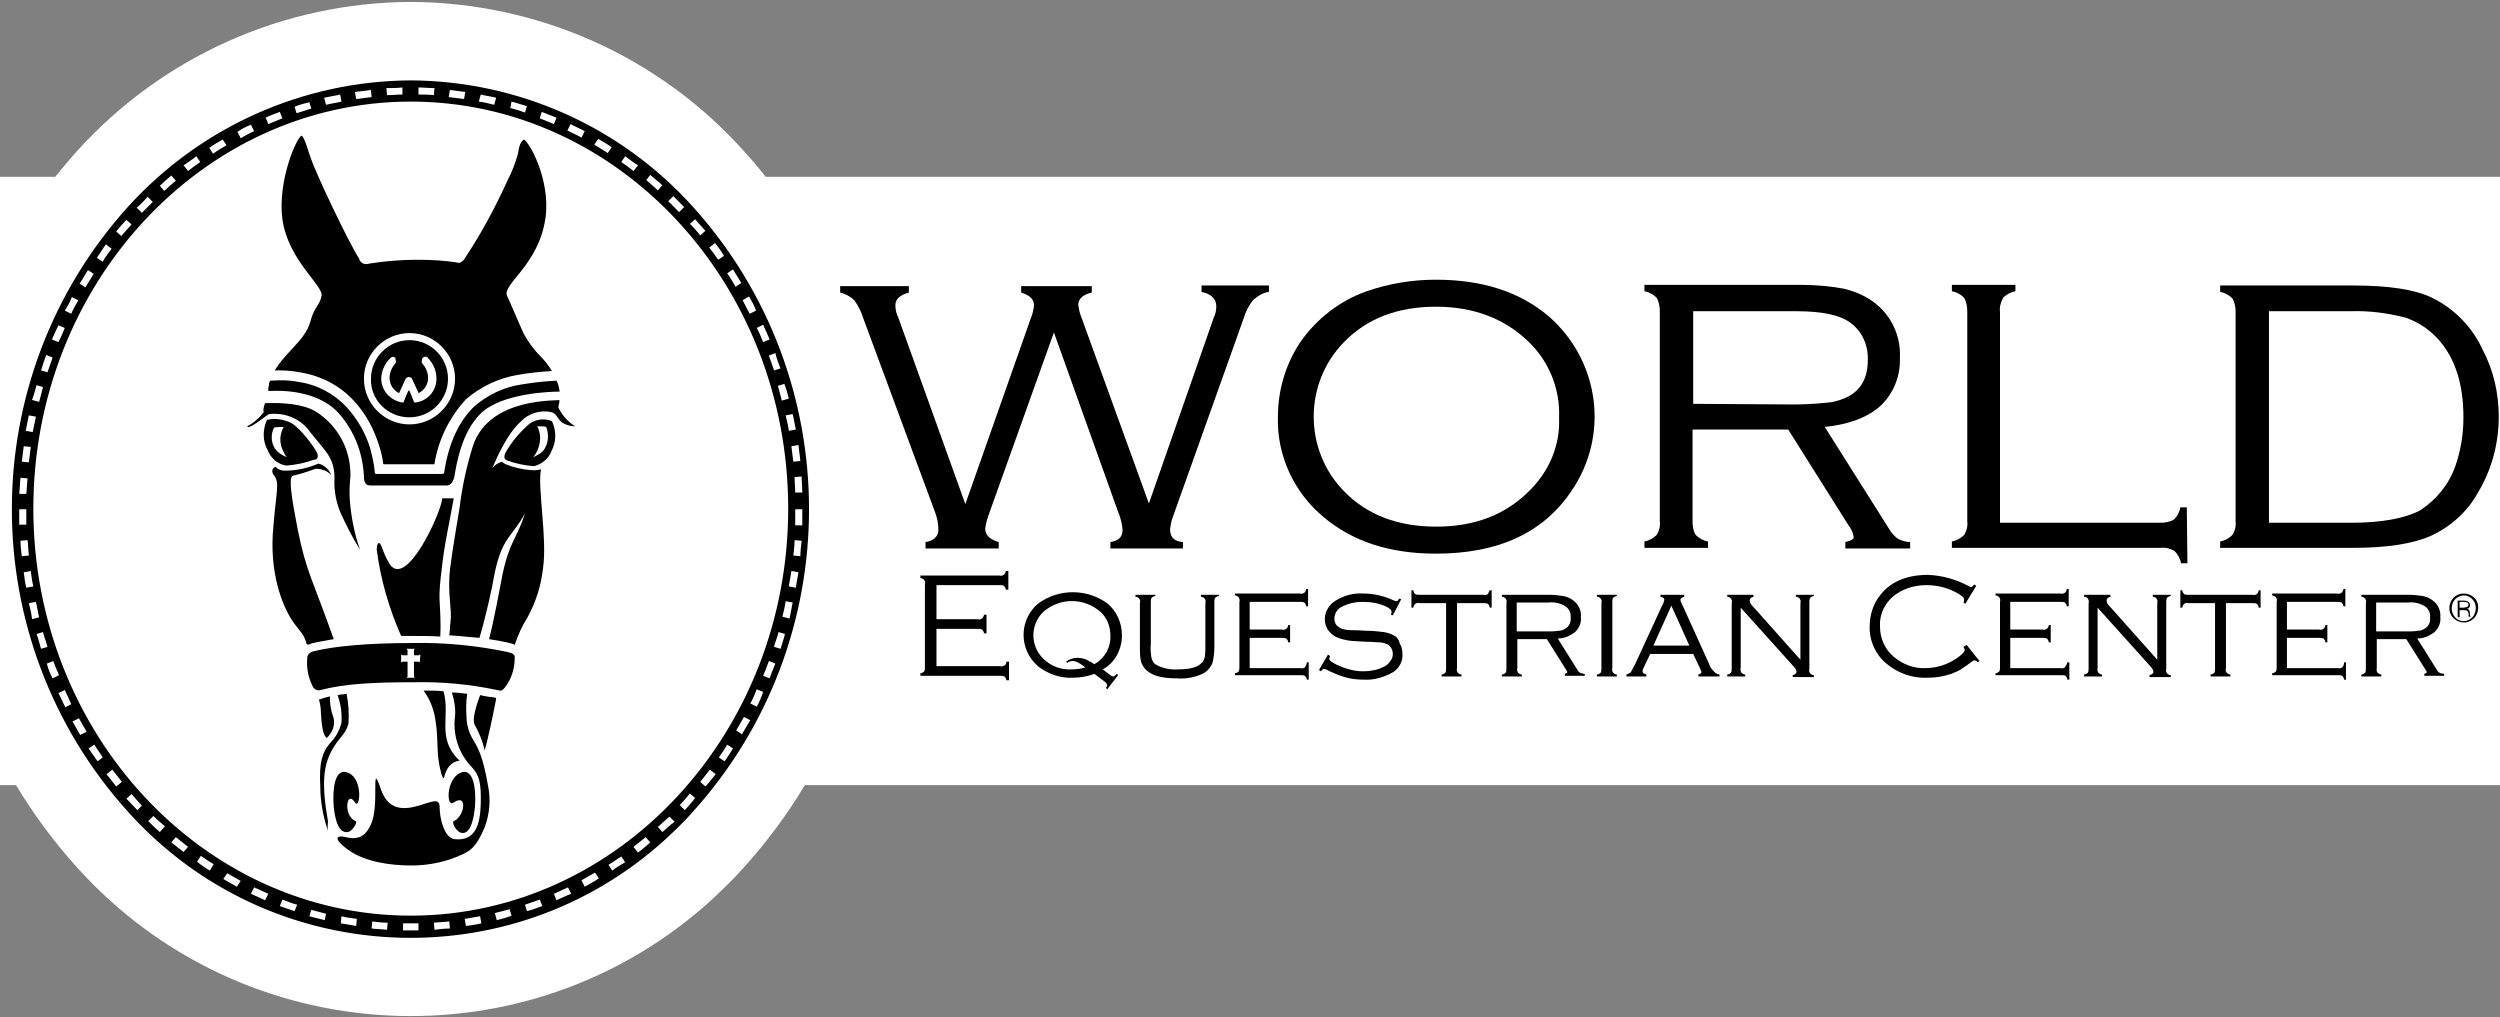 <?xml version="1.0" encoding="UTF-8"?>
<svg xmlns="http://www.w3.org/2000/svg" xmlns:xlink="http://www.w3.org/1999/xlink" width="290px" height="118px" viewBox="0 0 290 118" version="1.1">
<rect x="0" y="0" width="290" height="118" fill="#808080" stroke="none"/>
<g id="surface1">
<path style=" stroke:none;fill-rule:nonzero;fill:rgb(100%,100%,100%);fill-opacity:1;" d="M 88.824 20.512 C 88.004 19.469 87.184 18.5 86.293 17.527 C 76.465 6.562 62.465 0.297 47.648 0.223 C 32.832 0.297 18.836 6.562 8.934 17.527 C 8.039 18.5 7.219 19.543 6.398 20.512 L -37.156 20.512 L -37.156 91.074 L 1.859 91.074 C 3.867 94.43 6.25 97.637 8.934 100.621 C 28.215 122.027 61.199 123.742 82.496 104.426 C 83.836 103.156 85.102 101.965 86.293 100.621 C 88.973 97.637 91.355 94.43 93.363 91.074 L 312.043 91.074 L 312.043 20.512 Z M 88.824 20.512 "/>
<path style=" stroke:none;fill-rule:nonzero;fill:rgb(0%,0%,0%);fill-opacity:1;" d="M 108.852 61.461 C 108.852 62.207 108.332 62.73 107.363 62.879 L 107.363 63.625 L 115.852 63.625 L 115.852 62.879 C 114.809 62.582 114.285 62.059 114.285 61.312 C 114.363 60.641 114.586 59.969 114.809 59.371 L 122.254 38.562 L 129.699 59.371 C 129.996 60.043 130.145 60.715 130.219 61.461 C 130.219 62.281 129.773 62.73 128.805 62.879 L 128.805 63.625 L 137.219 63.625 L 137.219 62.879 C 136.176 62.805 135.73 62.281 135.73 61.387 C 135.805 60.863 135.879 60.344 136.102 59.82 L 144.293 36.848 C 144.516 36.102 144.887 35.355 145.41 34.758 C 145.93 34.312 146.527 33.938 147.195 33.863 L 147.195 33.117 L 139.379 33.117 L 139.379 33.863 C 140.496 34.086 141.09 34.684 141.09 35.504 C 141.09 35.953 141.016 36.398 140.793 36.848 L 133.273 58.402 L 125.457 36.848 C 125.23 36.324 125.156 35.879 125.082 35.355 C 125.082 34.684 125.605 34.16 126.648 33.938 L 126.648 33.191 L 118.457 33.191 L 118.457 33.938 C 119.426 34.238 119.945 34.684 119.945 35.43 C 119.871 35.953 119.797 36.398 119.574 36.922 L 111.98 58.477 L 104.234 36.922 C 104.012 36.473 103.863 35.953 103.863 35.43 C 103.863 34.684 104.383 34.238 105.426 33.938 L 105.426 33.191 L 97.461 33.191 L 97.461 33.938 C 98.055 34.086 98.652 34.387 99.098 34.832 C 99.543 35.43 99.918 36.176 100.141 36.922 L 108.48 59.449 C 108.703 60.043 108.852 60.715 108.852 61.461 Z M 108.852 61.461 "/>
<path style=" stroke:none;fill-rule:nonzero;fill:rgb(0%,0%,0%);fill-opacity:1;" d="M 179.66 36.699 C 176.309 33.863 171.992 32.445 166.555 32.445 C 163.801 32.445 161.121 32.895 158.516 33.789 C 155.387 34.906 152.707 36.996 150.844 39.68 C 149.133 42.219 148.238 45.277 148.238 48.332 C 148.09 52.809 150.102 57.137 153.523 59.969 C 156.875 62.805 161.195 64.223 166.555 64.223 C 173.777 64.223 178.988 61.836 182.266 56.984 C 186.734 50.496 185.543 41.844 179.66 36.699 Z M 177.352 56.984 C 174.672 59.672 171.098 61.09 166.629 61.09 C 162.16 61.09 158.59 59.746 155.906 56.984 C 151.219 52.211 151.219 44.457 155.906 39.68 C 158.59 36.922 162.16 35.578 166.555 35.578 C 171.023 35.578 174.598 36.996 177.352 39.68 C 179.734 41.992 181 45.199 180.852 48.484 C 181 51.691 179.66 54.75 177.352 56.984 Z M 177.352 56.984 "/>
<path style=" stroke:none;fill-rule:nonzero;fill:rgb(0%,0%,0%);fill-opacity:1;" d="M 214.059 62.879 L 214.059 63.625 L 221.578 63.625 L 221.578 62.879 C 221.133 62.879 220.609 62.73 220.164 62.504 C 219.867 62.281 219.566 61.984 219.344 61.684 L 211.676 49.527 C 214.504 49.23 216.664 48.41 218.152 47.066 C 219.641 45.648 220.461 43.633 220.387 41.547 C 220.535 38.934 219.344 36.473 217.258 34.98 C 216.219 34.238 215.102 33.789 213.91 33.492 C 212.27 33.191 210.559 33.043 208.922 33.043 L 190.754 33.043 L 190.754 33.789 C 191.273 33.863 191.797 34.16 192.168 34.535 C 192.465 35.059 192.539 35.578 192.539 36.176 L 192.539 60.492 C 192.613 61.016 192.465 61.609 192.168 62.059 C 191.797 62.43 191.273 62.73 190.754 62.805 L 190.754 63.551 L 198.125 63.551 L 198.125 62.805 C 197.602 62.73 197.082 62.43 196.711 62.059 C 196.41 61.609 196.336 61.016 196.336 60.492 L 196.336 49.824 L 207.43 49.824 L 214.43 60.938 C 214.727 61.312 214.953 61.762 215.027 62.281 C 215.102 62.504 214.727 62.73 214.059 62.879 Z M 196.41 46.844 L 196.41 36.102 L 208.398 36.102 C 211.379 36.102 213.461 36.547 214.652 37.445 C 215.992 38.414 216.738 40.055 216.664 41.77 C 216.664 43.785 215.918 45.125 214.504 45.945 C 213.762 46.32 212.941 46.617 212.121 46.691 C 210.707 46.844 209.293 46.918 207.953 46.918 Z M 196.41 46.844 "/>
<path style=" stroke:none;fill-rule:nonzero;fill:rgb(0%,0%,0%);fill-opacity:1;" d="M 253.668 58.852 L 252.922 58.852 C 252.848 59.371 252.551 59.895 252.18 60.27 C 251.656 60.566 251.137 60.641 250.543 60.641 L 232 60.641 L 232 36.176 C 231.926 35.652 232.074 35.059 232.375 34.535 C 232.746 34.16 233.266 33.863 233.789 33.789 L 233.789 33.043 L 226.418 33.043 L 226.418 33.789 C 226.938 33.863 227.461 34.16 227.832 34.535 C 228.129 35.059 228.203 35.578 228.203 36.176 L 228.203 60.492 C 228.277 61.016 228.129 61.609 227.832 62.059 C 227.461 62.43 226.938 62.73 226.418 62.805 L 226.418 63.551 L 250.617 63.551 C 251.211 63.477 251.734 63.625 252.254 63.922 C 252.625 64.297 252.922 64.816 253 65.34 L 253.742 65.34 Z M 253.668 58.852 "/>
<path style=" stroke:none;fill-rule:nonzero;fill:rgb(0%,0%,0%);fill-opacity:1;" d="M 287.398 57.211 C 289.035 54.523 289.855 51.465 289.855 48.332 C 289.855 45.648 289.258 42.965 287.992 40.578 C 286.801 37.965 284.715 35.805 282.109 34.535 C 280.102 33.566 277.047 33.117 272.953 33.117 L 257.539 33.117 L 257.539 33.863 C 258.062 33.938 258.582 34.238 258.953 34.609 C 259.254 35.133 259.328 35.652 259.328 36.176 L 259.328 60.492 C 259.402 61.016 259.254 61.609 258.953 62.059 C 258.582 62.43 258.062 62.73 257.539 62.805 L 257.539 63.551 L 272.953 63.551 C 276.824 63.551 279.875 63.102 282.035 62.133 C 284.27 61.09 286.207 59.371 287.398 57.211 Z M 272.73 60.641 L 263.199 60.641 L 263.199 36.102 L 272.73 36.102 C 274.887 36.027 276.973 36.324 279.059 36.848 C 280.547 37.371 281.887 38.266 282.93 39.457 C 284.867 41.695 285.758 44.68 285.758 48.41 C 285.758 50.348 285.461 52.285 284.789 54.152 C 284.047 56.238 282.559 58.031 280.695 59.223 C 278.984 60.117 276.305 60.641 272.73 60.641 Z M 272.73 60.641 "/>
<path style=" stroke:none;fill-rule:nonzero;fill:rgb(0%,0%,0%);fill-opacity:1;" d="M 116.52 77.199 C 116.371 77.273 116.223 77.348 116 77.273 L 108.629 77.273 L 108.629 72.949 L 113.395 72.949 C 113.543 72.949 113.766 72.949 113.914 73.023 C 114.062 73.172 114.137 73.32 114.137 73.469 L 114.438 73.469 L 114.438 71.309 L 114.137 71.309 C 114.137 71.457 114.062 71.605 113.914 71.754 C 113.766 71.828 113.617 71.902 113.395 71.828 L 108.629 71.828 L 108.629 67.875 L 115.926 67.875 C 116.074 67.875 116.297 67.875 116.445 67.949 C 116.594 68.102 116.668 68.25 116.668 68.398 L 116.969 68.398 L 116.969 66.234 L 116.668 66.234 C 116.668 66.383 116.594 66.535 116.445 66.684 C 116.297 66.758 116.148 66.832 115.926 66.758 L 106.766 66.758 L 106.766 67.055 C 106.914 67.055 107.066 67.129 107.215 67.281 C 107.289 67.43 107.363 67.578 107.289 67.801 L 107.289 77.348 C 107.289 77.5 107.289 77.723 107.215 77.871 C 107.066 78.02 106.914 78.094 106.766 78.094 L 106.766 78.395 L 116 78.395 C 116.148 78.395 116.371 78.395 116.52 78.469 C 116.668 78.617 116.742 78.766 116.742 78.914 L 117.043 78.914 L 117.043 76.754 L 116.742 76.754 C 116.742 76.977 116.668 77.125 116.52 77.199 Z M 116.52 77.199 "/>
<path style=" stroke:none;fill-rule:nonzero;fill:rgb(0%,0%,0%);fill-opacity:1;" d="M 130.145 73.695 C 130.145 72.277 129.551 70.934 128.508 70.039 C 126.125 68.25 122.773 68.25 120.391 70.039 C 118.383 71.754 118.16 74.812 119.945 76.828 C 120.094 76.977 120.242 77.125 120.391 77.273 C 121.508 78.168 123 78.691 124.414 78.617 C 125.305 78.617 126.125 78.469 126.945 78.168 L 128.137 79.066 C 128.285 79.141 128.359 79.289 128.434 79.438 C 128.434 79.586 128.359 79.734 128.285 79.809 L 128.434 79.961 L 129.699 78.32 L 129.551 78.168 C 129.402 78.32 129.254 78.469 129.18 78.469 C 129.027 78.469 128.879 78.395 128.805 78.32 L 127.914 77.648 C 129.328 76.902 130.145 75.336 130.145 73.695 Z M 126.945 77.051 C 126.648 76.828 126.273 76.676 125.902 76.453 C 125.605 76.379 125.305 76.305 125.008 76.305 C 124.488 76.305 124.039 76.453 123.668 76.754 L 123.816 76.902 C 123.965 76.754 124.191 76.676 124.414 76.676 C 124.637 76.676 124.859 76.754 125.008 76.828 C 125.305 76.977 125.605 77.199 125.902 77.422 C 125.383 77.574 124.859 77.648 124.34 77.648 C 123.074 77.723 121.883 77.273 120.988 76.379 C 119.5 74.887 119.5 72.5 120.988 71.008 C 122.926 69.293 125.754 69.293 127.688 71.008 C 128.434 71.68 128.805 72.723 128.805 73.695 C 128.879 75.109 128.137 76.379 126.945 77.051 Z M 126.945 77.051 "/>
<path style=" stroke:none;fill-rule:nonzero;fill:rgb(0%,0%,0%);fill-opacity:1;" d="M 139.305 69.219 C 139.453 69.219 139.602 69.293 139.75 69.441 C 139.824 69.59 139.898 69.742 139.824 69.965 L 139.824 74.812 C 139.824 75.262 139.824 75.781 139.75 76.23 C 139.676 76.453 139.602 76.754 139.379 76.902 C 138.934 77.422 137.965 77.648 136.625 77.648 C 135.73 77.723 134.762 77.5 134.02 77.051 C 133.793 76.902 133.645 76.602 133.57 76.305 C 133.496 75.781 133.422 75.262 133.496 74.738 L 133.496 69.891 C 133.496 69.742 133.496 69.516 133.57 69.367 C 133.719 69.219 133.867 69.145 134.02 69.145 L 134.02 68.996 L 131.711 68.996 L 131.711 69.219 C 131.859 69.219 132.008 69.293 132.156 69.441 C 132.23 69.59 132.305 69.742 132.23 69.965 L 132.23 75.109 C 132.23 75.707 132.23 76.23 132.379 76.828 C 132.527 77.199 132.754 77.574 133.051 77.797 C 133.719 78.395 134.836 78.691 136.551 78.691 C 137.441 78.766 138.41 78.617 139.305 78.242 C 139.898 78.02 140.422 77.5 140.645 76.902 C 140.793 76.305 140.867 75.707 140.867 75.035 L 140.867 69.891 C 140.867 69.742 140.867 69.516 140.941 69.367 C 141.09 69.219 141.238 69.145 141.391 69.145 L 141.391 68.996 L 139.305 68.996 Z M 139.305 69.219 "/>
<path style=" stroke:none;fill-rule:nonzero;fill:rgb(0%,0%,0%);fill-opacity:1;" d="M 151.367 77.422 C 151.219 77.5 151.066 77.574 150.844 77.5 L 144.961 77.5 L 144.961 73.992 L 148.688 73.992 C 148.836 73.992 149.059 73.992 149.207 74.066 C 149.355 74.215 149.43 74.367 149.43 74.516 L 149.652 74.516 L 149.652 72.5 L 149.43 72.5 C 149.43 72.648 149.355 72.801 149.207 72.949 C 149.059 73.023 148.91 73.098 148.688 73.023 L 144.961 73.023 L 144.961 69.816 L 150.77 69.816 C 150.918 69.816 151.145 69.816 151.293 69.891 C 151.441 70.039 151.516 70.188 151.516 70.336 L 151.738 70.336 L 151.738 68.324 L 151.516 68.324 C 151.516 68.473 151.441 68.621 151.293 68.77 C 151.145 68.848 150.992 68.922 150.77 68.848 L 143.25 68.848 L 143.25 69.07 C 143.398 69.07 143.547 69.145 143.695 69.293 C 143.77 69.441 143.848 69.59 143.77 69.816 L 143.77 77.348 C 143.77 77.5 143.77 77.723 143.695 77.871 C 143.547 78.02 143.398 78.094 143.25 78.094 L 143.25 78.32 L 150.844 78.32 C 150.992 78.32 151.219 78.32 151.367 78.395 C 151.516 78.543 151.59 78.691 151.59 78.84 L 151.812 78.84 L 151.812 76.828 L 151.59 76.828 C 151.59 77.125 151.441 77.273 151.367 77.422 Z M 151.367 77.422 "/>
<path style=" stroke:none;fill-rule:nonzero;fill:rgb(0%,0%,0%);fill-opacity:1;" d="M 161.641 73.695 C 161.27 73.469 160.895 73.395 160.523 73.32 C 159.855 73.246 159.258 73.172 158.59 73.172 C 157.547 73.098 156.875 73.098 156.578 73.098 C 156.281 73.098 155.98 73.023 155.684 72.949 C 155.461 72.875 155.238 72.723 155.016 72.5 C 154.867 72.277 154.789 72.055 154.789 71.754 C 154.789 71.156 155.164 70.562 155.758 70.336 C 156.504 69.965 157.246 69.816 158.066 69.816 C 159.035 69.816 160.004 69.965 160.895 70.414 C 161.27 70.637 161.418 70.785 161.418 70.934 C 161.418 71.082 161.418 71.156 161.344 71.309 L 161.566 71.383 L 162.535 69.516 L 162.312 69.441 C 162.16 69.668 162.086 69.742 162.012 69.742 C 161.938 69.742 161.789 69.668 161.715 69.668 C 160.598 69.145 159.406 68.848 158.141 68.848 C 157.023 68.77 155.906 69.07 154.941 69.668 C 154.195 70.113 153.676 70.934 153.676 71.828 C 153.676 72.277 153.824 72.801 154.121 73.172 C 154.418 73.543 154.789 73.844 155.238 73.992 C 155.609 74.141 155.98 74.215 156.355 74.289 C 156.727 74.367 157.398 74.367 158.363 74.441 C 159.184 74.441 159.703 74.516 160.004 74.516 C 160.301 74.516 160.523 74.59 160.746 74.664 C 161.27 74.812 161.566 75.336 161.566 75.855 C 161.566 76.156 161.492 76.453 161.27 76.676 C 161.121 76.977 160.82 77.199 160.523 77.348 C 159.781 77.723 158.961 77.871 158.141 77.871 C 157.098 77.871 156.059 77.574 155.09 77.125 C 154.492 76.828 154.195 76.602 154.195 76.453 C 154.195 76.379 154.195 76.305 154.27 76.23 L 154.27 76.082 L 154.047 75.934 L 153.004 77.723 L 153.227 77.871 C 153.375 77.648 153.523 77.574 153.602 77.574 C 153.676 77.574 153.75 77.648 153.824 77.648 C 154.492 78.02 155.238 78.32 155.98 78.543 C 156.727 78.766 157.473 78.84 158.215 78.84 C 159.406 78.914 160.598 78.543 161.641 77.945 C 162.312 77.5 162.758 76.676 162.684 75.855 C 162.684 75.484 162.609 75.035 162.387 74.664 C 162.238 74.141 162.012 73.844 161.641 73.695 Z M 161.641 73.695 "/>
<path style=" stroke:none;fill-rule:nonzero;fill:rgb(0%,0%,0%);fill-opacity:1;" d="M 172.586 68.922 C 172.438 68.996 172.289 69.07 172.066 68.996 L 164.695 68.996 C 164.543 68.996 164.32 68.996 164.172 68.922 C 164.023 68.77 163.949 68.621 163.949 68.473 L 163.727 68.473 L 163.727 70.488 L 163.949 70.488 C 163.949 70.336 164.023 70.188 164.172 70.039 C 164.32 69.965 164.469 69.891 164.695 69.965 L 167.746 69.965 L 167.746 77.5 C 167.746 77.648 167.746 77.871 167.672 78.02 C 167.523 78.168 167.375 78.242 167.227 78.242 L 167.227 78.469 L 169.535 78.469 L 169.535 78.242 C 169.383 78.242 169.234 78.168 169.086 78.02 C 169.012 77.871 168.938 77.723 169.012 77.5 L 169.012 69.965 L 172.066 69.965 C 172.215 69.965 172.438 69.965 172.586 70.039 C 172.734 70.188 172.809 70.336 172.809 70.488 L 173.031 70.488 L 173.031 68.473 L 172.809 68.473 C 172.734 68.621 172.66 68.77 172.586 68.922 Z M 172.586 68.922 "/>
<path style=" stroke:none;fill-rule:nonzero;fill:rgb(0%,0%,0%);fill-opacity:1;" d="M 183.086 77.871 L 180.703 74.066 C 181.445 74.066 182.117 73.77 182.711 73.32 C 183.16 72.875 183.457 72.277 183.383 71.605 C 183.457 70.785 183.086 70.039 182.414 69.59 C 182.117 69.367 181.742 69.219 181.371 69.145 C 180.852 69.07 180.328 68.996 179.809 68.996 L 174.223 68.996 L 174.223 69.219 C 174.371 69.219 174.523 69.293 174.672 69.441 C 174.746 69.59 174.82 69.742 174.746 69.965 L 174.746 77.5 C 174.746 77.648 174.746 77.871 174.672 78.02 C 174.523 78.168 174.371 78.242 174.223 78.242 L 174.223 78.469 L 176.531 78.469 L 176.531 78.242 C 176.383 78.242 176.234 78.168 176.086 78.02 C 176.012 77.871 175.938 77.723 176.012 77.5 L 176.012 74.141 L 179.438 74.141 L 181.594 77.574 C 181.668 77.723 181.742 77.797 181.82 77.945 C 181.82 78.02 181.742 78.094 181.52 78.168 L 181.52 78.395 L 183.828 78.395 L 183.828 78.168 C 183.68 78.168 183.531 78.094 183.383 78.094 C 183.234 78.02 183.16 77.945 183.086 77.871 Z M 175.938 73.246 L 175.938 69.891 L 179.66 69.891 C 180.328 69.816 181 69.965 181.594 70.336 C 182.043 70.637 182.266 71.156 182.191 71.68 C 182.266 72.203 181.969 72.723 181.52 72.949 C 181.297 73.098 181.074 73.172 180.777 73.172 C 180.328 73.246 179.883 73.246 179.438 73.246 Z M 175.938 73.246 "/>
<path style=" stroke:none;fill-rule:nonzero;fill:rgb(0%,0%,0%);fill-opacity:1;" d="M 185.242 69.219 C 185.391 69.219 185.543 69.293 185.691 69.441 C 185.766 69.59 185.84 69.742 185.766 69.965 L 185.766 77.5 C 185.766 77.648 185.766 77.871 185.691 78.02 C 185.543 78.168 185.391 78.242 185.242 78.242 L 185.242 78.469 L 187.551 78.469 L 187.551 78.242 C 187.402 78.242 187.254 78.168 187.105 78.02 C 187.031 77.871 186.957 77.723 187.031 77.5 L 187.031 69.891 C 187.031 69.742 187.031 69.516 187.105 69.367 C 187.254 69.219 187.402 69.145 187.551 69.145 L 187.551 68.996 L 185.242 68.996 Z M 185.242 69.219 "/>
<path style=" stroke:none;fill-rule:nonzero;fill:rgb(0%,0%,0%);fill-opacity:1;" d="M 198.273 77.051 L 195.297 70.488 C 195.145 70.188 194.996 69.891 194.922 69.59 C 194.922 69.441 195.07 69.293 195.371 69.219 L 195.371 68.996 L 192.613 68.996 L 192.613 69.219 C 192.914 69.293 193.062 69.367 193.062 69.59 C 192.988 69.891 192.914 70.113 192.762 70.336 L 189.637 77.125 C 189.488 77.422 189.34 77.648 189.191 77.945 C 189.039 78.094 188.891 78.168 188.668 78.242 L 188.668 78.469 L 190.977 78.469 L 190.977 78.242 C 190.68 78.168 190.531 78.02 190.531 77.871 C 190.531 77.723 190.605 77.574 190.68 77.422 L 191.422 75.855 L 196.41 75.855 L 197.156 77.422 C 197.23 77.574 197.305 77.797 197.379 77.945 C 197.379 78.094 197.23 78.168 197.008 78.242 L 197.008 78.469 L 199.465 78.469 L 199.465 78.242 C 199.242 78.242 199.02 78.094 198.867 77.945 C 198.57 77.648 198.348 77.348 198.273 77.051 Z M 191.797 74.887 L 193.879 70.262 L 195.965 74.887 Z M 191.797 74.887 "/>
<path style=" stroke:none;fill-rule:nonzero;fill:rgb(0%,0%,0%);fill-opacity:1;" d="M 208.324 69.219 C 208.473 69.219 208.621 69.293 208.77 69.441 C 208.848 69.59 208.922 69.742 208.848 69.965 L 208.848 76.527 L 203.262 70.262 C 203.113 70.113 202.965 69.891 202.965 69.668 C 202.965 69.441 203.113 69.293 203.41 69.219 L 203.41 68.996 L 200.359 68.996 L 200.359 69.219 C 200.508 69.219 200.656 69.293 200.805 69.441 C 200.879 69.59 200.953 69.742 200.879 69.965 L 200.879 77.5 C 200.879 77.648 200.879 77.871 200.805 78.02 C 200.656 78.168 200.508 78.242 200.359 78.242 L 200.359 78.469 L 202.441 78.469 L 202.441 78.242 C 202.293 78.242 202.145 78.168 201.996 78.02 C 201.922 77.871 201.848 77.723 201.922 77.5 L 201.922 70.488 L 208.027 77.273 C 208.324 77.574 208.398 77.797 208.398 77.945 C 208.398 78.094 208.25 78.242 207.953 78.32 L 207.953 78.543 L 210.41 78.543 L 210.41 78.32 C 210.262 78.32 210.113 78.242 209.961 78.094 C 209.887 77.945 209.812 77.797 209.887 77.574 L 209.887 69.891 C 209.887 69.742 209.887 69.516 209.961 69.367 C 210.113 69.219 210.262 69.145 210.41 69.145 L 210.41 68.996 L 208.324 68.996 Z M 208.324 69.219 "/>
<path style=" stroke:none;fill-rule:nonzero;fill:rgb(0%,0%,0%);fill-opacity:1;" d="M 227.758 75.035 C 227.832 75.188 227.906 75.262 227.906 75.41 C 227.906 75.559 227.684 75.855 227.16 76.23 C 226.047 77.051 224.703 77.5 223.363 77.5 C 222.023 77.574 220.684 77.051 219.641 76.156 C 218.602 75.262 218.078 73.992 218.078 72.648 C 218.004 71.309 218.602 70.039 219.566 69.219 C 220.609 68.324 222.023 67.875 223.438 67.875 C 224.555 67.875 225.672 68.102 226.715 68.621 C 227.461 68.996 227.832 69.293 227.832 69.516 C 227.832 69.668 227.832 69.816 227.758 69.891 L 227.98 70.039 L 229.246 67.949 L 229.023 67.801 C 228.801 68.023 228.727 68.102 228.652 68.102 C 228.578 68.102 228.504 68.023 228.43 68.023 C 226.938 67.203 225.301 66.758 223.664 66.684 C 221.133 66.684 219.27 67.504 218.078 69.07 C 217.258 70.113 216.887 71.383 216.887 72.648 C 216.812 74.289 217.559 75.934 218.824 76.977 C 220.164 78.094 221.801 78.691 223.59 78.617 C 224.555 78.617 225.449 78.469 226.344 78.168 C 226.715 78.02 227.086 77.871 227.461 77.648 C 227.906 77.348 228.352 77.051 228.727 76.754 C 228.801 76.676 228.949 76.602 229.023 76.602 C 229.172 76.602 229.32 76.676 229.395 76.828 L 229.617 76.676 L 228.129 74.812 Z M 227.758 75.035 "/>
<path style=" stroke:none;fill-rule:nonzero;fill:rgb(0%,0%,0%);fill-opacity:1;" d="M 239.523 77.422 C 239.371 77.5 239.223 77.574 239 77.5 L 233.191 77.5 L 233.191 73.992 L 236.914 73.992 C 237.066 73.992 237.289 73.992 237.438 74.066 C 237.586 74.215 237.66 74.367 237.66 74.516 L 237.883 74.516 L 237.883 72.5 L 237.66 72.5 C 237.66 72.648 237.586 72.801 237.438 72.949 C 237.289 73.023 237.141 73.098 236.914 73.023 L 233.191 73.023 L 233.191 69.816 L 239 69.816 C 239.148 69.816 239.371 69.816 239.523 69.891 C 239.672 70.039 239.746 70.188 239.746 70.336 L 239.969 70.336 L 239.969 68.324 L 239.746 68.324 C 239.746 68.473 239.672 68.621 239.523 68.77 C 239.371 68.848 239.223 68.922 239 68.848 L 231.48 68.848 L 231.48 69.07 C 231.629 69.07 231.777 69.145 231.926 69.293 C 232 69.441 232.074 69.59 232 69.816 L 232 77.348 C 232 77.5 232 77.723 231.926 77.871 C 231.777 78.02 231.629 78.094 231.48 78.094 L 231.48 78.32 L 239.074 78.32 C 239.223 78.32 239.449 78.32 239.598 78.395 C 239.746 78.543 239.82 78.691 239.82 78.84 L 240.043 78.84 L 240.043 76.828 L 239.82 76.828 C 239.746 77.125 239.598 77.273 239.523 77.422 Z M 239.523 77.422 "/>
<path style=" stroke:none;fill-rule:nonzero;fill:rgb(0%,0%,0%);fill-opacity:1;" d="M 249.723 69.219 C 249.871 69.219 250.02 69.293 250.168 69.441 C 250.242 69.59 250.316 69.742 250.242 69.965 L 250.242 76.527 L 244.66 70.262 C 244.512 70.113 244.363 69.891 244.363 69.668 C 244.363 69.441 244.512 69.293 244.809 69.219 L 244.809 68.996 L 241.754 68.996 L 241.754 69.219 C 241.906 69.219 242.055 69.293 242.203 69.441 C 242.277 69.59 242.352 69.742 242.277 69.965 L 242.277 77.5 C 242.277 77.648 242.277 77.871 242.203 78.02 C 242.055 78.168 241.906 78.242 241.754 78.242 L 241.754 78.469 L 243.84 78.469 L 243.84 78.242 C 243.691 78.242 243.543 78.168 243.395 78.02 C 243.32 77.871 243.246 77.723 243.32 77.5 L 243.32 70.488 L 249.426 77.273 C 249.723 77.574 249.797 77.797 249.797 77.945 C 249.797 78.094 249.648 78.242 249.352 78.32 L 249.352 78.543 L 251.809 78.543 L 251.809 78.32 C 251.656 78.32 251.508 78.242 251.359 78.094 C 251.285 77.945 251.211 77.797 251.285 77.574 L 251.285 69.891 C 251.285 69.742 251.285 69.516 251.359 69.367 C 251.508 69.219 251.656 69.145 251.809 69.145 L 251.809 68.996 L 249.723 68.996 Z M 249.723 69.219 "/>
<path style=" stroke:none;fill-rule:nonzero;fill:rgb(0%,0%,0%);fill-opacity:1;" d="M 261.785 68.922 C 261.637 68.996 261.484 69.07 261.262 68.996 L 253.891 68.996 C 253.742 68.996 253.52 68.996 253.371 68.922 C 253.223 68.77 253.148 68.621 253.148 68.473 L 252.922 68.473 L 252.922 70.488 L 253.148 70.488 C 253.148 70.336 253.223 70.188 253.371 70.039 C 253.52 69.965 253.668 69.891 253.891 69.965 L 256.945 69.965 L 256.945 77.5 C 256.945 77.648 256.945 77.871 256.871 78.02 C 256.723 78.168 256.57 78.242 256.422 78.242 L 256.422 78.469 L 258.73 78.469 L 258.73 78.242 C 258.582 78.242 258.434 78.168 258.285 78.02 C 258.211 77.871 258.137 77.723 258.211 77.5 L 258.211 69.965 L 261.262 69.965 C 261.41 69.965 261.637 69.965 261.785 70.039 C 261.934 70.188 262.008 70.336 262.008 70.488 L 262.23 70.488 L 262.23 68.473 L 262.008 68.473 C 262.008 68.621 261.934 68.77 261.785 68.922 Z M 261.785 68.922 "/>
<path style=" stroke:none;fill-rule:nonzero;fill:rgb(0%,0%,0%);fill-opacity:1;" d="M 271.688 77.422 C 271.539 77.5 271.391 77.574 271.164 77.5 L 265.285 77.5 L 265.285 73.992 L 269.008 73.992 C 269.156 73.992 269.379 73.992 269.527 74.066 C 269.676 74.215 269.75 74.367 269.75 74.516 L 269.973 74.516 L 269.973 72.5 L 269.75 72.5 C 269.75 72.648 269.676 72.801 269.527 72.949 C 269.379 73.023 269.23 73.098 269.008 73.023 L 265.285 73.023 L 265.285 69.816 L 271.09 69.816 C 271.238 69.816 271.465 69.816 271.613 69.891 C 271.762 70.039 271.836 70.188 271.836 70.336 L 272.059 70.336 L 272.059 68.324 L 271.836 68.324 C 271.836 68.473 271.762 68.621 271.613 68.77 C 271.465 68.848 271.312 68.922 271.09 68.848 L 263.57 68.848 L 263.57 69.07 C 263.719 69.07 263.867 69.145 264.02 69.293 C 264.094 69.441 264.168 69.59 264.094 69.816 L 264.094 77.348 C 264.094 77.5 264.094 77.723 264.02 77.871 C 263.867 78.02 263.719 78.094 263.57 78.094 L 263.57 78.32 L 271.164 78.32 C 271.312 78.32 271.539 78.32 271.688 78.395 C 271.836 78.543 271.91 78.691 271.91 78.84 L 272.133 78.84 L 272.133 76.828 L 271.91 76.828 C 271.91 77.125 271.836 77.273 271.688 77.422 Z M 271.688 77.422 "/>
<path style=" stroke:none;fill-rule:nonzero;fill:rgb(0%,0%,0%);fill-opacity:1;" d="M 282.781 77.871 L 280.398 74.066 C 281.141 74.066 281.812 73.77 282.41 73.32 C 282.855 72.875 283.152 72.277 283.078 71.605 C 283.152 70.785 282.781 70.039 282.109 69.59 C 281.812 69.367 281.441 69.219 281.066 69.145 C 280.547 69.07 280.027 68.996 279.504 68.996 L 273.922 68.996 L 273.922 69.219 C 274.07 69.219 274.219 69.293 274.367 69.441 C 274.441 69.59 274.516 69.742 274.441 69.965 L 274.441 77.5 C 274.441 77.648 274.441 77.871 274.367 78.02 C 274.219 78.168 274.07 78.242 273.922 78.242 L 273.922 78.469 L 276.227 78.469 L 276.227 78.242 C 276.078 78.242 275.93 78.168 275.781 78.02 C 275.707 77.871 275.633 77.723 275.707 77.5 L 275.707 74.141 L 279.133 74.141 L 281.293 77.574 C 281.367 77.723 281.441 77.797 281.516 77.945 C 281.516 78.02 281.441 78.094 281.219 78.168 L 281.219 78.395 L 283.523 78.395 L 283.523 78.168 C 283.375 78.168 283.227 78.094 283.078 78.094 C 282.93 78.02 282.855 77.945 282.781 77.871 Z M 275.633 73.246 L 275.633 69.891 L 279.355 69.891 C 280.027 69.816 280.695 69.965 281.293 70.336 C 281.738 70.637 281.961 71.156 281.887 71.68 C 281.961 72.203 281.664 72.723 281.219 72.949 C 280.992 73.098 280.77 73.172 280.473 73.172 C 280.027 73.246 279.578 73.246 279.133 73.246 Z M 275.633 73.246 "/>
<path style=" stroke:none;fill-rule:nonzero;fill:rgb(0%,0%,0%);fill-opacity:1;" d="M 285.758 68.848 C 284.867 68.848 284.121 69.59 284.121 70.562 C 284.121 71.457 284.867 72.203 285.832 72.203 C 286.727 72.203 287.473 71.457 287.473 70.488 C 287.473 70.039 287.324 69.59 286.949 69.293 C 286.652 68.996 286.207 68.848 285.758 68.848 Z M 286.801 71.605 C 286.207 72.203 285.312 72.203 284.789 71.605 C 284.27 71.008 284.27 70.113 284.789 69.516 C 285.387 68.922 286.281 68.922 286.801 69.516 C 287.324 70.039 287.324 71.008 286.801 71.605 Z M 286.801 71.605 "/>
<path style=" stroke:none;fill-rule:nonzero;fill:rgb(0%,0%,0%);fill-opacity:1;" d="M 286.504 71.309 L 286.504 71.082 C 286.504 70.934 286.43 70.785 286.355 70.711 C 286.281 70.637 286.207 70.637 286.133 70.637 C 286.207 70.637 286.281 70.562 286.355 70.562 C 286.578 70.336 286.578 70.039 286.355 69.816 C 286.207 69.742 285.98 69.668 285.832 69.668 L 285.09 69.668 L 285.09 71.605 L 285.312 71.605 L 285.312 70.785 L 285.832 70.785 C 285.98 70.785 286.133 70.785 286.207 70.859 C 286.281 70.934 286.355 71.082 286.355 71.156 L 286.355 71.309 C 286.355 71.383 286.355 71.383 286.355 71.457 L 286.355 71.531 L 286.578 71.531 L 286.578 71.457 C 286.504 71.383 286.504 71.383 286.504 71.309 Z M 285.758 70.488 L 285.312 70.488 L 285.312 69.816 L 285.832 69.816 C 285.98 69.816 286.059 69.816 286.207 69.891 C 286.281 69.965 286.355 70.039 286.355 70.113 C 286.355 70.188 286.281 70.336 286.207 70.414 C 286.059 70.414 285.906 70.488 285.758 70.488 Z M 285.758 70.488 "/>
<path style=" stroke:none;fill-rule:nonzero;fill:rgb(0%,0%,0%);fill-opacity:1;" d="M 47.648 9.324 C 35.141 9.398 23.301 14.695 14.887 23.941 C -3.129 43.859 -3.129 74.289 14.887 94.207 C 31.195 112.332 59.113 113.75 77.133 97.414 C 78.25 96.371 79.367 95.324 80.336 94.207 C 98.352 74.289 98.352 43.859 80.336 23.941 C 71.996 14.695 60.156 9.398 47.648 9.324 Z M 78.102 22.75 C 78.547 23.195 78.996 23.645 79.367 24.02 L 78.773 24.613 C 78.324 24.168 77.953 23.719 77.504 23.348 Z M 75.422 20.289 C 75.867 20.66 76.391 21.109 76.836 21.48 L 76.312 22.078 C 75.867 21.707 75.422 21.258 74.973 20.887 Z M 72.516 18.125 C 73.039 18.5 73.484 18.871 74.008 19.168 L 73.484 19.84 C 73.039 19.469 72.516 19.094 72.07 18.797 Z M 69.391 16.109 C 69.91 16.41 70.434 16.707 70.953 17.082 L 70.508 17.754 C 69.984 17.453 69.465 17.082 68.941 16.781 Z M 66.188 14.395 C 66.711 14.695 67.305 14.918 67.828 15.215 L 67.453 15.961 C 66.934 15.664 66.41 15.441 65.816 15.141 Z M 62.84 12.977 C 63.434 13.203 63.953 13.426 64.551 13.648 L 64.254 14.395 C 63.73 14.172 63.137 13.949 62.613 13.723 Z M 59.34 11.785 C 59.934 11.934 60.531 12.156 61.125 12.309 L 60.902 13.055 C 60.305 12.828 59.785 12.68 59.191 12.531 Z M 55.766 10.965 C 56.359 11.113 56.957 11.188 57.551 11.336 L 57.328 12.156 C 56.734 12.008 56.137 11.859 55.543 11.785 Z M 52.191 10.441 C 52.785 10.516 53.383 10.59 53.977 10.668 L 53.828 11.488 C 53.234 11.414 52.637 11.336 52.043 11.262 Z M 48.543 10.145 C 49.137 10.145 49.734 10.219 50.402 10.219 L 50.328 11.039 C 49.734 10.965 49.137 10.965 48.543 10.965 Z M 46.68 10.145 L 46.68 10.965 C 46.086 10.965 45.488 11.039 44.895 11.039 L 44.82 10.219 C 45.488 10.219 46.086 10.219 46.68 10.145 Z M 43.031 10.441 L 43.105 11.262 C 42.512 11.336 41.914 11.414 41.32 11.488 L 41.172 10.668 C 41.84 10.59 42.438 10.516 43.031 10.441 Z M 39.457 10.965 L 39.609 11.785 C 39.012 11.934 38.418 12.008 37.82 12.156 L 37.598 11.336 C 38.266 11.188 38.863 11.113 39.457 10.965 Z M 35.887 11.859 L 36.109 12.605 C 35.512 12.754 34.992 12.977 34.395 13.129 L 34.172 12.383 C 34.695 12.156 35.289 12.008 35.887 11.859 Z M 32.461 12.977 L 32.758 13.723 C 32.238 13.949 31.641 14.172 31.121 14.395 L 30.82 13.648 C 31.27 13.426 31.863 13.203 32.461 12.977 Z M 29.109 14.469 L 29.48 15.215 C 28.961 15.441 28.438 15.738 27.918 16.035 L 27.547 15.289 C 27.992 14.992 28.516 14.695 29.109 14.469 Z M 25.832 16.188 L 26.281 16.855 C 25.758 17.156 25.238 17.453 24.715 17.828 L 24.27 17.156 C 24.789 16.781 25.312 16.484 25.832 16.188 Z M 22.781 18.125 L 23.227 18.797 C 22.707 19.168 22.258 19.469 21.812 19.84 L 21.293 19.168 C 21.812 18.871 22.258 18.5 22.781 18.125 Z M 19.875 20.363 L 20.398 20.961 C 19.953 21.332 19.504 21.707 19.059 22.152 L 18.535 21.555 C 18.91 21.184 19.43 20.734 19.875 20.363 Z M 17.121 22.824 L 17.719 23.422 C 17.27 23.867 16.898 24.242 16.453 24.688 L 15.855 24.094 C 16.305 23.719 16.75 23.273 17.121 22.824 Z M 47.648 11.785 C 71.773 11.785 91.43 32.969 91.43 59 C 91.43 85.031 71.773 106.215 47.648 106.215 C 23.523 106.215 3.867 85.031 3.867 59 C 3.867 32.969 23.523 11.785 47.648 11.785 Z M 14.664 25.508 L 15.262 26.031 C 14.887 26.48 14.441 26.926 14.07 27.375 L 13.473 26.852 C 13.848 26.406 14.219 25.957 14.664 25.508 Z M 12.281 28.344 L 12.953 28.867 C 12.582 29.312 12.207 29.836 11.91 30.359 L 11.238 29.91 C 11.613 29.312 11.984 28.793 12.281 28.344 Z M 10.199 31.328 L 10.867 31.773 C 10.57 32.297 10.199 32.82 9.898 33.34 L 9.23 32.895 C 9.602 32.371 9.898 31.848 10.199 31.328 Z M 8.336 34.461 L 9.082 34.832 C 8.781 35.355 8.484 35.879 8.262 36.398 L 7.516 36.027 C 7.816 35.578 8.113 35.059 8.336 34.461 Z M 6.773 37.742 L 7.516 38.039 C 7.293 38.562 7.07 39.16 6.773 39.68 L 6.027 39.383 C 6.25 38.859 6.477 38.34 6.773 37.742 Z M 5.359 41.172 L 6.102 41.473 C 5.879 42.066 5.73 42.59 5.508 43.188 L 4.762 42.965 C 4.984 42.293 5.133 41.77 5.359 41.172 Z M 4.242 44.68 L 4.984 44.902 C 4.836 45.5 4.688 46.098 4.539 46.617 L 3.719 46.395 C 3.941 45.797 4.094 45.199 4.242 44.68 Z M 3.348 48.184 L 4.168 48.332 C 4.02 48.93 3.941 49.527 3.793 50.125 L 2.977 49.977 C 3.125 49.379 3.199 48.781 3.348 48.184 Z M 2.754 51.766 L 3.57 51.84 C 3.496 52.438 3.422 53.031 3.348 53.629 L 2.527 53.555 C 2.602 53.031 2.676 52.363 2.754 51.766 Z M 2.379 55.418 L 3.199 55.496 C 3.125 56.09 3.125 56.688 3.051 57.285 L 2.23 57.285 C 2.305 56.688 2.305 56.016 2.379 55.418 Z M 2.23 59.074 L 3.051 59.074 C 3.051 59.672 3.051 60.27 3.051 60.863 L 2.23 60.863 C 2.23 60.344 2.23 59.672 2.23 59.074 Z M 2.379 62.73 L 3.199 62.656 C 3.273 63.25 3.273 63.848 3.348 64.445 L 2.527 64.52 C 2.453 63.996 2.379 63.324 2.379 62.73 Z M 2.754 66.383 L 3.57 66.234 C 3.645 66.832 3.719 67.43 3.867 68.023 L 3.051 68.176 C 2.902 67.578 2.828 66.98 2.754 66.383 Z M 3.348 69.965 L 4.168 69.816 C 4.316 70.414 4.391 71.008 4.539 71.605 L 3.719 71.828 C 3.645 71.156 3.496 70.562 3.348 69.965 Z M 4.242 73.543 L 4.984 73.32 C 5.133 73.918 5.359 74.441 5.508 75.035 L 4.762 75.262 C 4.613 74.738 4.465 74.141 4.242 73.543 Z M 5.434 76.977 L 6.176 76.676 C 6.398 77.273 6.625 77.797 6.848 78.32 L 6.102 78.691 C 5.805 78.168 5.582 77.574 5.434 76.977 Z M 7.59 82.047 C 7.293 81.527 7.07 80.93 6.773 80.406 L 7.516 80.035 C 7.742 80.555 8.039 81.152 8.262 81.676 Z M 9.305 85.254 C 9.008 84.734 8.707 84.211 8.41 83.688 L 9.156 83.316 C 9.453 83.84 9.75 84.359 10.047 84.883 Z M 11.316 88.312 C 10.941 87.793 10.645 87.344 10.273 86.82 L 10.941 86.375 C 11.238 86.895 11.613 87.344 11.91 87.867 Z M 13.473 91.223 C 13.102 90.773 12.73 90.254 12.355 89.805 L 13.027 89.281 C 13.398 89.73 13.773 90.254 14.145 90.699 Z M 15.93 93.98 C 15.484 93.535 15.113 93.086 14.664 92.641 L 15.262 92.117 C 15.633 92.566 16.078 93.012 16.453 93.461 Z M 18.535 96.52 C 18.09 96.145 17.645 95.699 17.195 95.25 L 17.793 94.652 C 18.238 95.102 18.688 95.473 19.133 95.848 Z M 21.293 98.832 C 20.844 98.457 20.324 98.086 19.875 97.711 L 20.398 97.113 C 20.844 97.488 21.367 97.859 21.812 98.234 Z M 24.344 100.992 C 23.824 100.695 23.301 100.324 22.855 99.949 L 23.301 99.277 C 23.824 99.652 24.27 99.949 24.789 100.246 Z M 27.473 102.859 C 26.949 102.559 26.43 102.262 25.906 101.965 L 26.355 101.293 C 26.875 101.59 27.398 101.891 27.918 102.188 Z M 30.746 104.426 C 30.227 104.199 29.629 103.902 29.109 103.68 L 29.48 102.934 C 30.004 103.156 30.598 103.457 31.121 103.68 Z M 34.172 105.691 C 33.578 105.469 32.98 105.32 32.461 105.098 L 32.758 104.352 C 33.352 104.574 33.875 104.797 34.469 104.945 Z M 37.672 106.738 C 37.078 106.586 36.48 106.438 35.887 106.289 L 36.109 105.543 C 36.703 105.691 37.301 105.844 37.82 105.992 Z M 41.32 107.41 C 40.723 107.332 40.129 107.184 39.535 107.109 L 39.609 106.289 C 40.203 106.438 40.801 106.512 41.395 106.586 Z M 44.895 107.855 C 44.297 107.781 43.703 107.781 43.105 107.707 L 43.18 106.887 C 43.777 106.961 44.371 107.035 44.969 107.035 Z M 47.648 107.93 C 47.352 107.93 47.055 107.93 46.754 107.93 L 46.754 107.109 C 47.352 107.109 47.945 107.109 48.543 107.109 L 48.543 107.93 C 48.246 107.93 47.945 107.93 47.648 107.93 Z M 50.402 107.855 L 50.328 107.035 C 50.926 106.961 51.52 106.961 52.117 106.887 L 52.191 107.707 C 51.594 107.707 51 107.781 50.402 107.855 Z M 54.051 107.41 L 53.902 106.586 C 54.5 106.512 55.094 106.363 55.691 106.289 L 55.84 107.109 C 55.242 107.258 54.648 107.332 54.051 107.41 Z M 57.625 106.738 L 57.402 105.918 C 58 105.766 58.594 105.617 59.113 105.469 L 59.34 106.215 C 58.816 106.438 58.223 106.586 57.625 106.738 Z M 61.125 105.691 L 60.902 104.945 C 61.496 104.723 62.02 104.574 62.613 104.352 L 62.914 105.098 C 62.316 105.32 61.723 105.543 61.125 105.691 Z M 64.551 104.426 L 64.254 103.68 C 64.773 103.457 65.371 103.156 65.891 102.934 L 66.262 103.68 C 65.668 103.902 65.07 104.199 64.551 104.426 Z M 67.828 102.859 L 67.453 102.113 C 67.977 101.812 68.496 101.516 69.02 101.219 L 69.465 101.891 C 68.941 102.262 68.348 102.559 67.828 102.859 Z M 71.027 100.992 L 70.582 100.324 C 71.102 100.023 71.551 99.652 72.07 99.352 L 72.516 100.023 C 71.996 100.324 71.477 100.621 71.027 100.992 Z M 74.008 98.906 L 73.484 98.234 C 73.934 97.859 74.453 97.488 74.898 97.113 L 75.422 97.711 C 74.973 98.16 74.453 98.531 74.008 98.906 Z M 76.836 96.52 L 76.312 95.922 C 76.762 95.547 77.207 95.102 77.656 94.727 L 78.25 95.324 C 77.73 95.699 77.281 96.145 76.836 96.52 Z M 79.441 93.98 L 78.848 93.387 C 79.293 92.938 79.664 92.492 80.039 92.043 L 80.633 92.566 C 80.262 93.086 79.812 93.535 79.441 93.98 Z M 81.824 91.223 L 81.23 90.699 C 81.602 90.254 81.973 89.73 82.344 89.281 L 83.016 89.805 C 82.645 90.254 82.27 90.773 81.824 91.223 Z M 84.059 88.312 L 83.387 87.867 C 83.762 87.344 84.059 86.895 84.355 86.375 L 85.027 86.82 C 84.727 87.27 84.43 87.793 84.059 88.312 Z M 86.066 85.18 L 85.398 84.734 C 85.695 84.211 85.992 83.688 86.293 83.168 L 87.035 83.539 C 86.664 84.137 86.367 84.66 86.066 85.18 Z M 87.781 81.973 L 87.035 81.602 C 87.332 81.078 87.559 80.555 87.781 79.961 L 88.523 80.258 C 88.301 80.93 88.078 81.453 87.781 81.973 Z M 89.27 78.691 L 88.523 78.395 C 88.75 77.871 88.973 77.273 89.195 76.676 L 89.941 76.977 C 89.715 77.5 89.492 78.094 89.27 78.691 Z M 90.535 75.262 L 89.789 75.035 C 89.941 74.441 90.164 73.918 90.312 73.32 L 91.059 73.543 C 90.906 74.066 90.758 74.664 90.535 75.262 Z M 91.578 71.754 L 90.758 71.531 C 90.906 70.934 91.059 70.336 91.133 69.742 L 91.949 69.891 C 91.801 70.562 91.727 71.156 91.578 71.754 Z M 92.324 68.176 L 91.504 68.023 C 91.578 67.43 91.727 66.832 91.801 66.234 L 92.621 66.383 C 92.547 66.906 92.398 67.504 92.324 68.176 Z M 92.844 64.52 L 92.023 64.445 C 92.098 63.848 92.172 63.25 92.172 62.656 L 92.992 62.73 C 92.918 63.324 92.844 63.922 92.844 64.52 Z M 93.066 59.074 C 93.066 59.672 93.066 60.27 93.066 60.938 L 92.246 60.938 C 92.246 60.344 92.246 59.746 92.246 59.148 L 92.246 59.074 Z M 93.066 57.137 L 92.246 57.137 C 92.246 56.539 92.172 55.941 92.172 55.344 L 92.992 55.27 C 92.992 55.867 93.066 56.465 93.066 57.137 Z M 92.844 53.48 L 92.023 53.555 C 91.949 52.957 91.875 52.363 91.801 51.766 L 92.621 51.617 C 92.695 52.211 92.77 52.883 92.844 53.48 Z M 92.324 49.824 L 91.504 49.977 C 91.43 49.379 91.281 48.781 91.133 48.184 L 91.949 48.035 C 92.098 48.633 92.172 49.23 92.324 49.824 Z M 91.504 46.246 L 90.684 46.469 C 90.535 45.871 90.387 45.277 90.238 44.754 L 90.98 44.531 C 91.207 45.051 91.355 45.648 91.504 46.246 Z M 90.535 42.738 L 89.789 42.965 C 89.566 42.367 89.418 41.844 89.195 41.246 L 89.941 40.949 C 90.09 41.621 90.312 42.145 90.535 42.738 Z M 88.523 37.668 C 88.75 38.191 89.047 38.785 89.27 39.383 L 88.523 39.68 C 88.301 39.16 88.078 38.562 87.781 38.039 Z M 86.887 34.387 C 87.184 34.906 87.484 35.43 87.707 36.027 L 86.961 36.398 C 86.664 35.879 86.441 35.355 86.145 34.832 Z M 85.027 31.254 C 85.324 31.773 85.695 32.297 85.992 32.82 L 85.324 33.266 C 85.027 32.746 84.727 32.223 84.355 31.699 Z M 82.941 28.195 C 83.312 28.641 83.688 29.164 83.984 29.688 L 83.312 30.133 C 82.941 29.613 82.645 29.164 82.27 28.719 Z M 81.824 26.777 L 81.23 27.301 C 80.855 26.852 80.484 26.406 80.039 25.957 L 80.633 25.434 C 81.004 25.883 81.453 26.328 81.824 26.777 Z M 81.824 26.777 "/>
<path style=" stroke:none;fill-rule:nonzero;fill:rgb(0%,0%,0%);fill-opacity:1;" d="M 61.422 49.152 C 60.305 50.125 59.34 51.242 58.594 52.586 C 58.52 52.809 58.371 53.258 58.816 53.406 C 59.785 53.777 60.902 54.004 61.945 54.078 C 62.84 53.852 63.656 53.184 63.953 52.363 C 64.551 51.242 64.551 49.977 64.027 48.855 C 63.137 48.484 62.168 48.633 61.422 49.152 Z M 63.211 51.988 C 62.914 52.586 62.168 52.883 61.871 53.031 C 62.688 51.988 62.914 50.57 62.316 49.453 L 62.762 49.453 C 62.988 49.453 63.137 49.453 63.359 49.527 C 63.656 50.273 63.656 51.242 63.211 51.988 Z M 63.211 51.988 "/>
<path style=" stroke:none;fill-rule:nonzero;fill:rgb(0%,0%,0%);fill-opacity:1;" d="M 33.203 54.004 C 34.32 53.93 35.363 53.703 36.406 53.332 C 36.406 53.332 36.406 53.332 36.48 53.332 L 36.555 53.332 C 37 53.184 36.852 52.734 36.777 52.512 C 36.406 51.766 34.77 49.602 33.801 49.078 C 32.906 48.633 31.938 48.484 30.973 48.707 C 30.449 49.824 30.449 51.168 31.047 52.211 C 31.418 53.184 32.238 53.852 33.203 54.004 Z M 31.789 49.602 C 32.16 49.527 32.535 49.527 32.906 49.527 C 32.461 50.348 32.387 51.242 32.758 52.137 C 32.906 52.438 33.055 52.809 33.277 53.031 C 32.684 52.809 32.238 52.512 31.863 51.988 C 31.418 51.242 31.418 50.348 31.789 49.602 Z M 31.789 49.602 "/>
<path style=" stroke:none;fill-rule:nonzero;fill:rgb(0%,0%,0%);fill-opacity:1;" d="M 31.195 48.035 C 33.129 47.812 34.992 48.633 36.035 50.199 C 37.82 52.438 38.938 53.184 38.789 55.941 C 38.789 57.137 39.012 58.254 39.457 59.371 C 40.129 60.863 40.875 62.355 41.766 63.773 C 41.098 61.91 40.723 59.895 40.574 57.957 C 40.5 57.062 40.574 56.164 40.648 55.27 C 40.723 52.211 39.234 49.379 36.629 47.738 C 35.141 46.844 32.758 46.691 30.746 46.766 C 30.746 46.766 30.449 47.512 30.598 47.812 C 30.078 48.484 29.406 49.078 28.664 49.453 C 28.812 49.898 30.598 48.41 31.195 48.035 Z M 31.195 48.035 "/>
<path style=" stroke:none;fill-rule:nonzero;fill:rgb(0%,0%,0%);fill-opacity:1;" d="M 52.637 95.25 C 52.34 95.398 52.934 96.445 53.457 96.594 C 53.977 96.742 54.797 96.52 55.094 93.609 C 55.242 91.82 55.02 88.91 53.383 89.656 C 51.742 90.402 51.742 93.758 52.637 93.086 C 54.277 91.969 53.902 94.727 52.637 95.25 Z M 52.637 95.25 "/>
<path style=" stroke:none;fill-rule:nonzero;fill:rgb(0%,0%,0%);fill-opacity:1;" d="M 40.352 96.52 C 40.875 96.445 41.543 95.324 41.246 95.25 C 39.758 94.652 40.203 91.52 41.172 93.086 C 41.766 93.98 42.141 90.402 40.426 89.656 C 38.715 88.91 38.566 91.82 38.715 93.609 C 39.012 96.371 39.832 96.594 40.352 96.52 Z M 40.352 96.52 "/>
<path style=" stroke:none;fill-rule:nonzero;fill:rgb(0%,0%,0%);fill-opacity:1;" d="M 51.445 80.184 C 50.777 80.109 49.957 80.109 49.137 80.109 C 49.957 81.227 50.402 82.496 50.551 83.84 C 50.777 85.18 50.703 86.82 50.852 88.016 C 50.926 88.688 51.074 89.281 51.223 89.879 C 51.371 90.18 51.445 90.402 51.52 90.18 C 51.895 88.539 52.859 88.312 53.234 88.238 C 53.383 88.238 53.309 88.164 53.16 88.09 C 50.629 85.555 52.266 83.02 51.445 80.184 Z M 51.445 80.184 "/>
<path style=" stroke:none;fill-rule:nonzero;fill:rgb(0%,0%,0%);fill-opacity:1;" d="M 38.043 95.25 C 37.746 93.461 37.227 90.477 37.969 88.238 C 38.863 85.703 40.055 85.48 40.426 83.914 C 40.5 82.719 40.426 81.602 40.203 80.48 C 39.832 80.555 39.457 80.555 39.16 80.629 C 39.535 81.676 39.684 82.719 39.609 83.84 C 39.383 84.734 38.938 85.555 38.266 86.227 C 37.375 87.27 37 88.461 37.152 91.223 C 37.152 92.863 37.449 94.578 37.969 96.145 C 37.969 96.219 38.043 96.293 38.043 96.371 C 37.969 96.145 38.043 95.398 38.043 95.25 Z M 38.043 95.25 "/>
<path style=" stroke:none;fill-rule:nonzero;fill:rgb(0%,0%,0%);fill-opacity:1;" d="M 38.641 83.094 C 38.344 82.348 38.266 81.527 38.266 80.781 C 37.969 80.855 37.672 80.93 37.449 81.004 C 37.301 81.078 37.152 81.078 37 81.152 C 37.152 81.676 37.227 82.195 37.227 82.719 C 37.375 85.031 37.598 85.254 37.895 85.629 C 38.641 84.883 38.938 83.988 38.641 83.094 Z M 38.641 83.094 "/>
<path style=" stroke:none;fill-rule:nonzero;fill:rgb(0%,0%,0%);fill-opacity:1;" d="M 39.309 47.961 C 41.098 49.977 42.066 52.512 42.215 55.195 L 42.215 55.418 C 42.289 56.238 42.586 56.316 43.105 56.316 L 51.82 56.316 C 52.191 56.316 52.562 56.016 52.711 55.27 C 52.934 53.93 53.531 50.125 55.766 47.961 C 58.223 45.574 63.953 45.426 64.922 45.426 C 64.848 44.977 64.773 44.531 64.551 44.156 C 63.137 44.23 61.797 44.379 60.457 44.605 C 58.445 44.902 56.582 45.797 55.02 47.141 C 53.309 48.781 52.043 51.316 51.52 54.824 C 51.52 54.898 51.445 54.973 51.297 54.973 L 43.629 54.973 C 43.555 54.973 43.48 54.898 43.48 54.824 C 43.406 53.852 43.18 52.957 42.957 52.062 C 42.438 50.273 41.469 48.633 40.203 47.215 C 38.715 45.648 36.777 44.605 34.621 44.305 C 33.578 44.082 32.535 44.082 31.492 44.156 L 31.344 44.156 L 31.27 44.305 C 31.195 44.457 31.195 44.531 31.195 44.68 C 31.195 44.828 31.121 44.902 31.121 45.051 L 31.121 45.352 L 31.418 45.352 C 34.695 45.199 37.672 46.098 39.309 47.961 Z M 39.309 47.961 "/>
<path style=" stroke:none;fill-rule:nonzero;fill:rgb(0%,0%,0%);fill-opacity:1;" d="M 35.438 38.562 C 34.695 39.832 32.98 41.172 31.863 42.965 C 32.012 42.965 32.238 42.965 32.387 42.965 C 33.203 42.965 34.023 43.039 34.77 43.188 C 37.152 43.559 39.383 44.68 41.023 46.469 C 42.438 47.961 43.406 49.824 44 51.766 C 44.223 52.438 44.371 53.109 44.449 53.777 C 44.449 53.852 44.523 53.852 44.523 53.852 L 50.328 53.852 C 50.402 53.852 50.402 53.852 50.402 53.777 C 50.852 51.02 52.117 48.41 54.051 46.32 C 55.766 44.828 57.848 43.859 60.082 43.484 C 61.348 43.262 62.688 43.113 64.027 43.039 C 63.656 42.441 63.211 41.844 62.688 41.324 C 61.945 40.578 61.273 39.68 60.754 38.711 C 60.23 37.594 59.113 34.906 58.816 34.312 C 58.223 32.969 62.539 30.73 63.285 25.211 C 63.879 20.734 61.273 16.262 60.754 16.188 C 60.383 16.484 60.23 16.855 60.082 17.828 C 59.785 18.871 59.414 19.914 58.891 20.887 C 57.477 24.02 55.84 27.074 53.902 29.984 C 53.828 30.133 53.68 30.281 53.457 30.434 C 53.309 30.508 53.086 30.508 52.934 30.434 C 51.445 30.207 49.883 30.133 48.395 30.133 C 46.531 30.133 44.672 30.281 42.809 30.582 C 42.363 30.73 41.914 30.582 41.691 30.133 C 41.691 30.133 41.691 30.133 41.691 30.059 C 40.352 27.973 36.629 20.066 36.109 18.5 C 35.809 17.754 35.363 15.961 34.992 15.738 C 34.469 15.812 32.16 20.961 32.758 25.434 C 33.43 30.207 37.523 33.117 37.301 34.312 C 37.227 34.758 37 35.207 36.703 35.652 C 35.961 36.773 36.184 37.371 35.438 38.562 Z M 47.5 38.637 C 50.402 38.637 52.785 41.023 52.785 43.934 C 52.785 46.844 50.402 49.23 47.5 49.23 C 44.598 49.23 42.215 46.844 42.215 43.934 C 42.215 41.023 44.598 38.637 47.5 38.637 Z M 47.5 38.637 "/>
<path style=" stroke:none;fill-rule:nonzero;fill:rgb(0%,0%,0%);fill-opacity:1;" d="M 47.5 48.41 C 49.957 48.41 51.969 46.395 51.969 43.934 C 51.969 41.473 49.957 39.457 47.5 39.457 C 45.043 39.457 43.031 41.473 43.031 43.934 C 42.957 46.395 44.969 48.41 47.5 48.41 Z M 45.266 41.547 C 45.414 41.398 45.637 41.324 45.789 41.473 C 45.863 41.473 45.863 41.547 45.863 41.547 C 45.863 41.695 45.938 41.844 45.938 41.918 C 45.938 41.992 45.938 42.066 45.863 42.145 C 45.414 42.664 45.191 43.262 45.191 43.859 C 45.191 44.605 45.637 45.277 46.234 45.574 L 46.309 45.574 L 47.055 43.934 C 47.203 43.711 47.426 43.711 47.648 43.785 C 47.723 43.785 47.723 43.859 47.797 43.934 L 48.543 45.574 C 48.543 45.574 48.617 45.648 48.617 45.574 C 49.285 45.199 49.66 44.531 49.66 43.859 C 49.66 43.188 49.363 42.59 48.988 42.145 C 48.914 42.066 48.914 41.992 48.914 41.918 C 48.914 41.844 48.988 41.695 48.988 41.547 C 49.137 41.398 49.363 41.324 49.512 41.398 C 49.586 41.398 49.586 41.473 49.586 41.473 C 50.254 42.145 50.629 42.965 50.629 43.934 C 50.629 45.352 49.586 46.543 48.172 46.691 C 48.094 46.691 48.02 46.691 48.02 46.617 L 47.723 45.871 L 47.5 45.352 C 47.5 45.277 47.426 45.277 47.352 45.352 L 47.129 45.871 L 46.828 46.617 C 46.828 46.691 46.754 46.691 46.68 46.691 C 45.266 46.469 44.223 45.277 44.223 43.934 C 44.223 43.113 44.598 42.219 45.266 41.547 Z M 45.266 41.547 "/>
<path style=" stroke:none;fill-rule:nonzero;fill:rgb(0%,0%,0%);fill-opacity:1;" d="M 58.891 75.633 C 55.316 74.887 51.594 74.516 47.945 74.59 C 42.586 74.59 38.715 74.961 36.332 75.559 C 36.035 75.633 35.734 75.855 35.66 76.156 C 35.512 77.348 35.734 78.543 36.258 79.586 C 36.406 79.961 36.852 80.184 37.227 80.035 C 40.055 79.289 43.555 79.141 47.945 79.141 C 51.223 79.066 54.426 79.363 57.625 80.035 C 58.223 80.184 58.223 80.109 58.52 79.809 C 59.34 78.766 59.711 77.574 59.711 76.23 C 59.711 75.934 59.488 75.781 58.891 75.633 Z M 48.691 76.828 C 48.617 76.828 48.617 76.754 48.691 76.828 L 48.543 76.754 L 48.02 76.754 L 48.02 78.469 L 48.094 78.543 L 48.094 78.617 L 47.203 78.617 L 47.203 78.543 C 47.203 78.543 47.277 78.543 47.277 78.469 L 47.277 76.754 L 46.68 76.754 L 46.605 76.828 L 46.531 76.828 L 46.531 75.934 L 46.605 75.934 C 46.605 75.934 46.605 76.008 46.68 76.008 L 47.277 76.008 L 47.277 75.41 L 47.203 75.336 L 47.203 75.262 L 48.094 75.262 L 48.094 75.336 C 48.094 75.336 48.02 75.336 48.02 75.41 L 48.02 76.008 L 48.617 76.008 L 48.691 75.934 L 48.766 75.934 Z M 48.691 76.828 "/>
<path style=" stroke:none;fill-rule:nonzero;fill:rgb(0%,0%,0%);fill-opacity:1;" d="M 36.035 74.664 C 36.926 74.441 37.82 74.289 38.715 74.141 C 36.258 67.203 35.512 66.309 34.543 61.461 C 33.875 58.031 33.43 55.344 33.949 55.195 C 34.992 54.973 36.629 54.375 36.629 54.375 C 37.301 54.375 37.969 54.598 38.418 55.121 C 38.191 54.449 37.598 53.93 36.926 53.777 C 35.734 54.301 34.395 54.598 33.055 54.598 C 32.609 54.598 32.238 54.449 31.938 54.152 C 31.641 54.301 31.492 54.598 31.641 54.898 C 31.641 54.973 31.715 55.047 31.715 55.047 C 32.535 56.09 32.012 56.762 31.641 61.984 C 31.344 67.203 33.055 70.859 34.098 72.277 C 34.918 73.395 35.289 73.621 35.586 74.738 C 35.809 74.812 35.961 74.738 36.035 74.664 Z M 36.035 74.664 "/>
<path style=" stroke:none;fill-rule:nonzero;fill:rgb(0%,0%,0%);fill-opacity:1;" d="M 52.637 57.805 C 52.34 57.805 51.445 57.805 51.297 57.805 C 51.223 59.371 47.129 68.398 45.191 65.414 C 44.82 64.816 44.523 64.148 44.297 63.477 C 44 62.656 43.703 62.953 43.703 63.773 C 44.148 67.203 45.117 70.562 46.531 73.77 C 47.055 73.77 47.5 73.77 48.02 73.77 C 49.062 73.77 50.105 73.77 51.074 73.844 C 51.148 72.5 51.074 71.156 51 69.816 C 50.926 68.621 51.074 67.355 51.223 66.16 C 51.52 63.25 52.117 60.715 52.637 57.805 Z M 52.637 57.805 "/>
<path style=" stroke:none;fill-rule:nonzero;fill:rgb(0%,0%,0%);fill-opacity:1;" d="M 54.871 51.691 C 54.125 54.078 53.605 56.465 53.309 58.926 C 52.711 62.504 52.117 66.012 52.117 67.203 C 52.043 69.668 52.414 70.637 52.266 72.055 C 52.191 72.648 52.191 73.246 52.117 73.695 C 53.383 73.77 54.574 73.918 55.617 73.992 C 56.434 71.234 57.105 68.102 57.328 66.758 C 58.223 62.207 59.414 62.355 60.902 59.523 C 60.008 62.43 59.113 62.73 58.297 66.609 C 57.926 68.547 57.328 71.828 56.734 74.141 C 57.699 74.289 58.52 74.441 59.113 74.59 C 59.34 74.664 59.488 74.664 59.711 74.812 C 60.082 73.695 60.531 72.648 61.199 71.605 C 62.168 69.816 62.762 67.949 62.988 65.938 C 63.508 62.43 62.316 56.465 62.762 54.449 C 62.391 54.523 61.945 54.598 61.496 54.523 C 60.531 54.449 59.562 54.227 58.668 53.852 C 58.52 53.777 58.371 53.703 58.223 53.555 C 57.773 53.703 57.402 53.93 57.105 54.301 C 57.699 52.957 58.816 50.348 60.383 48.93 C 61.273 47.961 62.688 47.512 63.953 47.812 C 64.625 47.961 64.625 48.633 65.297 49.078 C 65.742 49.305 66.188 49.453 66.711 49.453 C 65.891 48.93 65.219 48.184 64.773 47.289 C 64.773 46.844 64.996 46.617 64.848 46.395 C 64.922 46.543 56.809 45.945 54.871 51.691 Z M 54.871 51.691 "/>
<path style=" stroke:none;fill-rule:nonzero;fill:rgb(0%,0%,0%);fill-opacity:1;" d="M 55.691 80.629 C 55.168 82.047 54.797 83.465 55.02 83.988 C 55.543 84.957 55.988 85.926 56.211 87.047 C 56.508 86.227 57.254 82.645 57.551 81.078 L 57.551 81.004 L 57.477 80.93 C 56.883 80.855 56.285 80.781 55.691 80.629 Z M 55.691 80.629 "/>
<path style=" stroke:none;fill-rule:nonzero;fill:rgb(0%,0%,0%);fill-opacity:1;" d="M 54.125 83.539 C 54.125 83.465 54.125 83.391 54.125 83.316 C 54.051 82.348 54.051 81.375 54.199 80.48 C 53.605 80.406 53.008 80.332 52.414 80.332 C 52.711 81.227 52.859 82.195 52.785 83.094 C 52.488 85.254 53.234 87.492 54.797 89.059 C 55.543 89.953 55.84 90.625 55.766 93.312 C 55.691 95.473 55.242 97.637 52.711 97.34 C 51.52 97.191 51 94.879 51 93.684 C 51 92.938 50.703 92.863 50.031 93.012 C 48.469 93.387 45.34 95.102 44.148 91.445 C 42.957 88.016 44.074 93.387 43.031 95.625 C 42.586 96.594 41.914 97.562 40.129 97.113 C 39.535 96.965 39.234 97.039 39.16 97.191 C 39.086 97.414 39.383 97.859 40.426 98.605 C 42.289 99.949 45.191 100.398 47.723 100.398 C 49.809 100.398 51.895 99.949 53.754 99.055 C 54.5 98.68 55.242 98.309 56.211 95.996 C 56.809 94.43 56.957 92.641 56.582 91 C 55.617 85.328 54.5 86.449 54.125 83.539 Z M 54.125 83.539 "/>
</g>
</svg>
